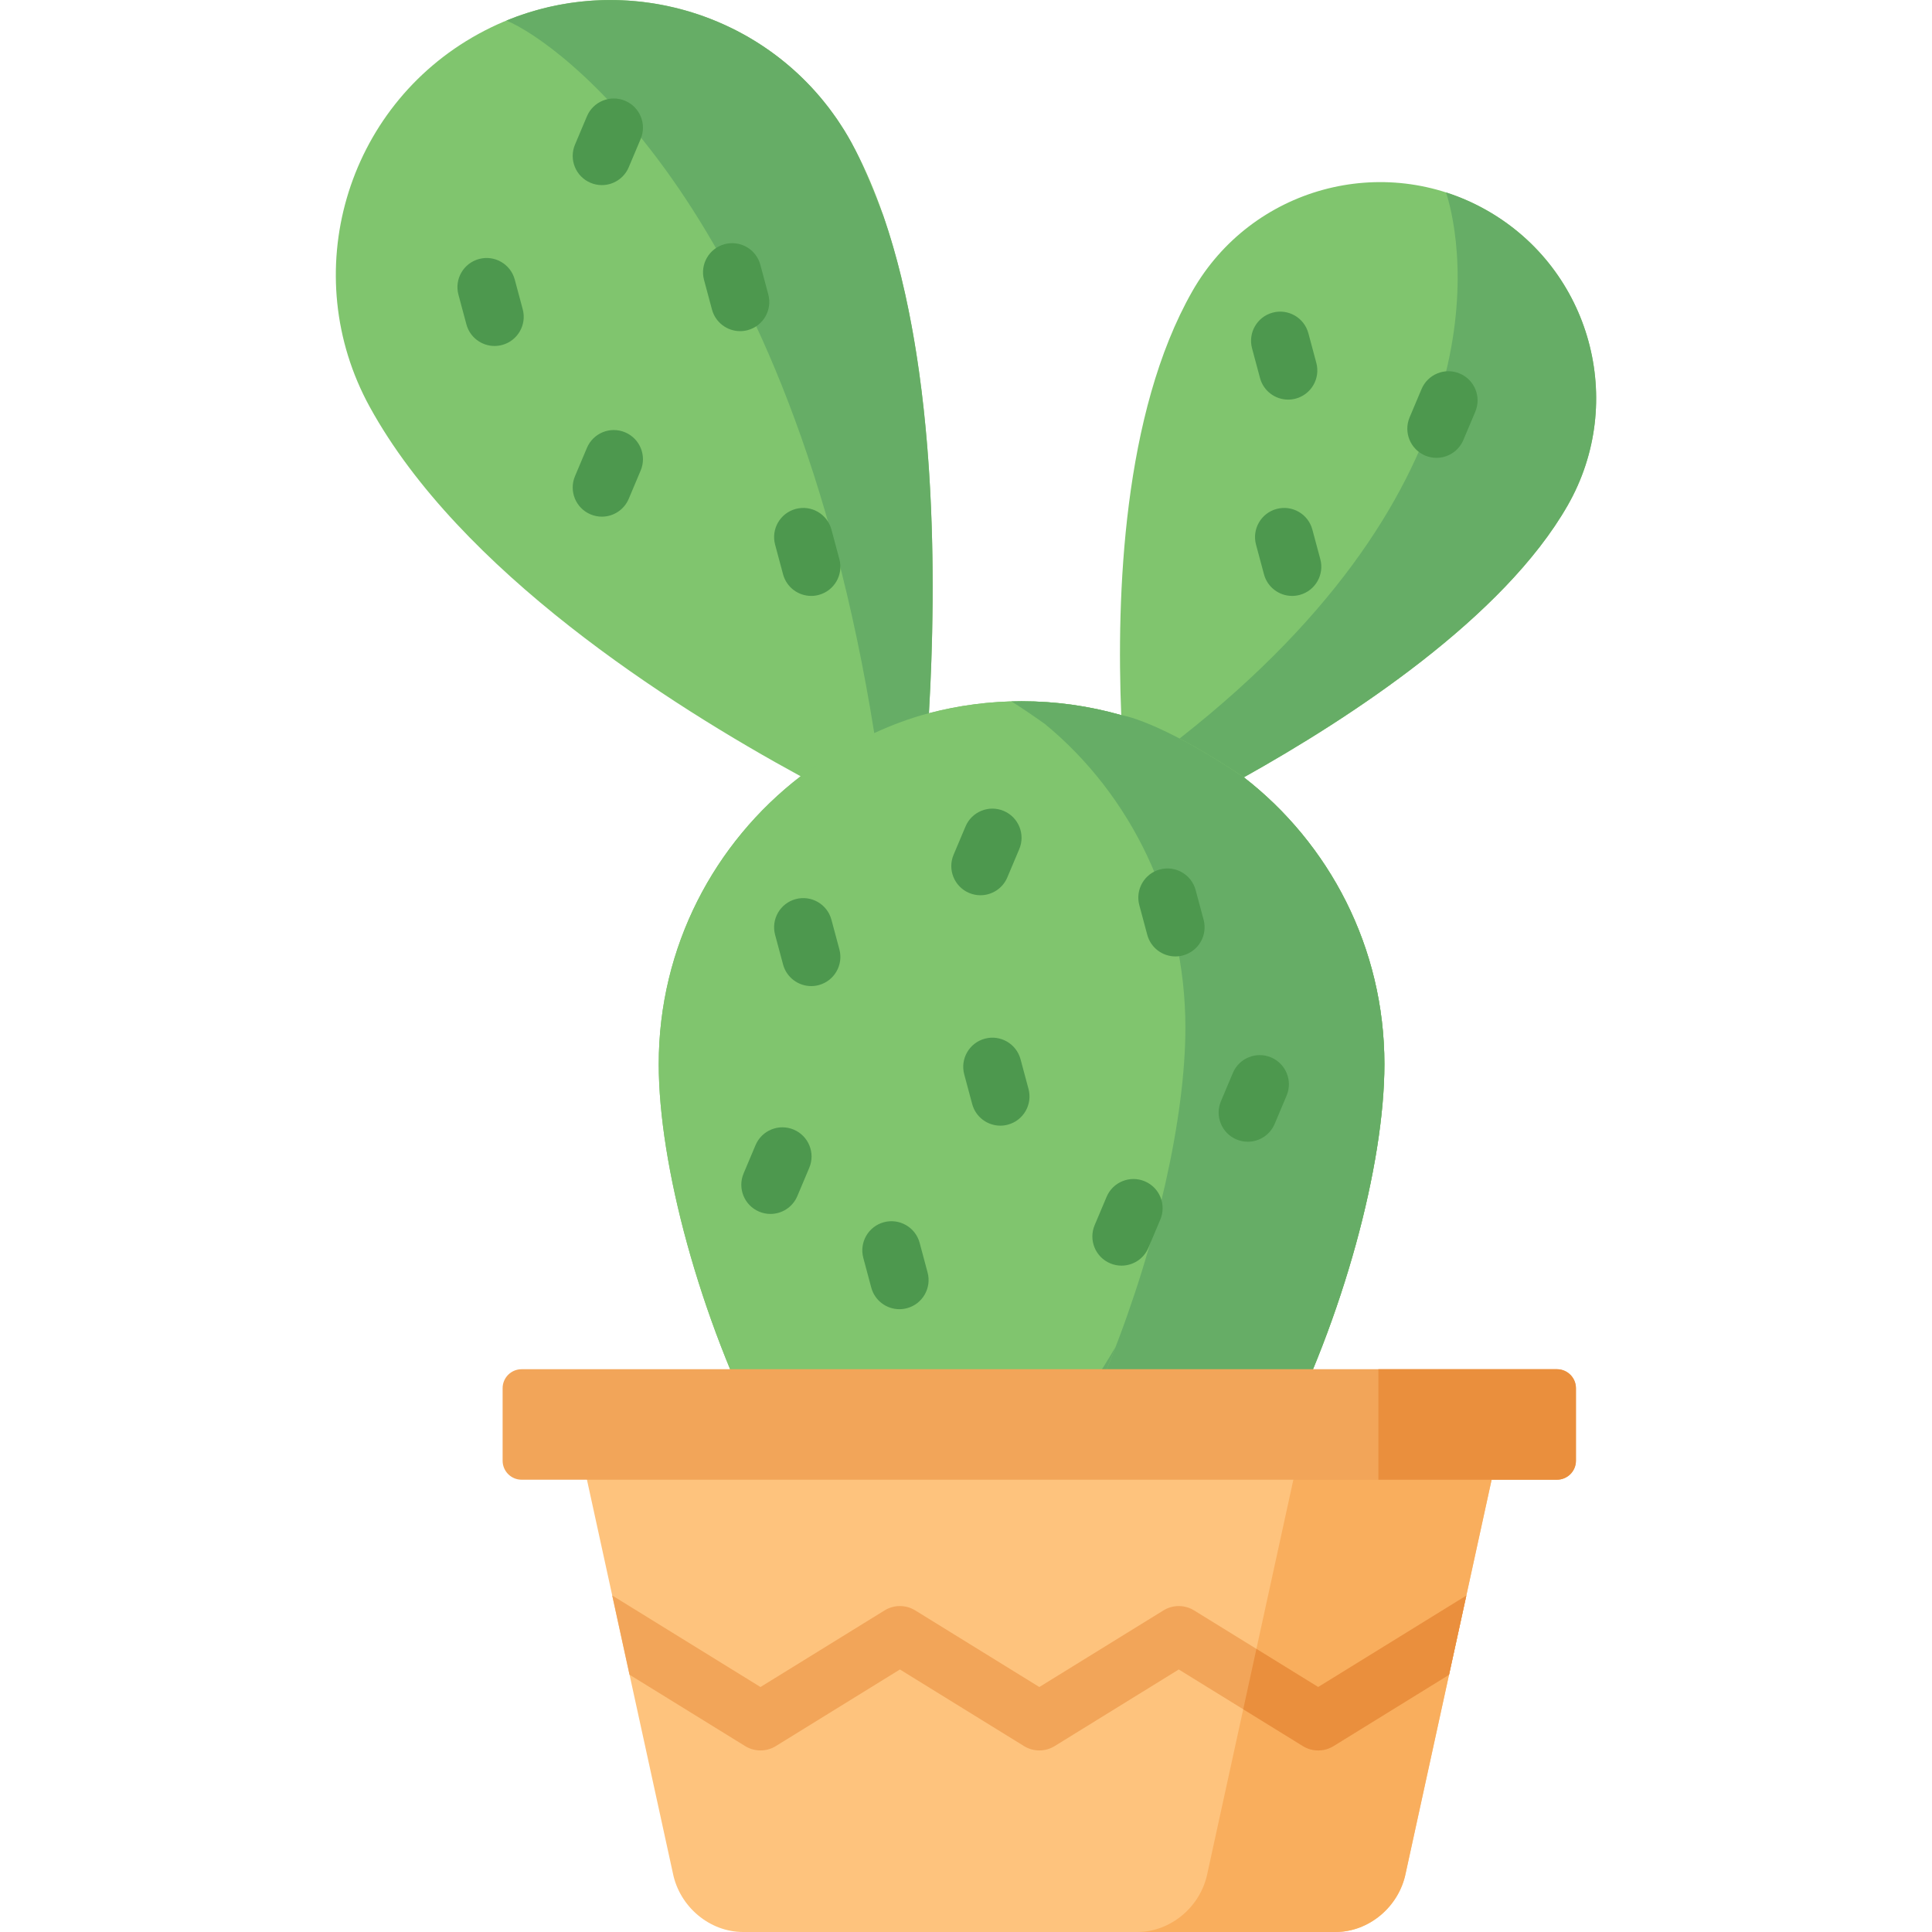 <svg xmlns="http://www.w3.org/2000/svg" viewBox="0 0 511.998 511.998">
  <g fill="#80c56e">
    <path d="M394.086 55.784c-27.475-15.661-62.444-6.085-78.105 21.39-18.425 32.322-20.133 80.706-18.839 112.34-8.394-2.393-17.255-3.675-26.417-3.675-8.484 0-16.709 1.104-24.546 3.167 2.347-40.505 2.268-109.696-20.556-151.242-19.359-35.241-63.621-48.116-98.862-28.756-35.24 19.357-48.115 63.619-28.756 98.86 23.872 43.456 79.081 78.744 114.173 97.851-22.866 17.578-37.608 45.202-37.608 76.273 0 53.105 43.05 162.054 96.155 162.054s96.155-108.949 96.155-162.054c0-30.907-14.585-58.404-37.244-75.995 28.282-15.803 68.858-42.317 85.84-72.109 15.661-27.474 6.085-62.443-21.39-78.104z"/>
    <path d="M297.142 189.513c-8.394-2.393-17.255-3.675-26.417-3.675-8.484 0-16.709 1.104-24.546 3.167-18.492 4.839-34.002 16.715-34.002 16.715-22.866 17.578-37.608 45.202-37.608 76.273 0 53.105 43.05 162.054 96.155 162.054s96.155-108.949 96.155-162.054c0-30.907-14.585-58.404-37.244-75.995-22.795-15.288-32.493-16.485-32.493-16.485z"/>
  </g>
  <g fill="#66ad66">
    <path d="M234.169 57.428c-2.652-7.01-5.144-12.957-7.315-17.309-.408-.789-.807-1.587-1.23-2.357-.585-1.065-1.195-2.107-1.824-3.131-.21-.342-.435-.67-.65-1.007-.429-.672-.857-1.345-1.304-1.999-.27-.394-.554-.775-.83-1.163-.412-.577-.822-1.155-1.248-1.716-.308-.406-.628-.8-.943-1.198-.414-.522-.827-1.045-1.253-1.553-.338-.403-.685-.796-1.03-1.19-.422-.482-.846-.963-1.279-1.432-.364-.394-.735-.779-1.106-1.163-.432-.448-.868-.892-1.31-1.327-.388-.381-.78-.756-1.175-1.127-.442-.416-.889-.826-1.341-1.229-.411-.367-.825-.73-1.243-1.087-.45-.384-.905-.759-1.362-1.131-.435-.353-.872-.704-1.314-1.047-.454-.352-.915-.693-1.377-1.033-.46-.339-.919-.678-1.386-1.005-.454-.318-.915-.624-1.376-.931-.488-.326-.975-.654-1.471-.967-.444-.281-.895-.547-1.344-.818-.525-.316-1.047-.637-1.579-.939-.409-.233-.826-.45-1.239-.674-.584-.317-1.165-.64-1.756-.941-.282-.143-.569-.273-.853-.412-2.549-1.254-5.163-2.364-7.834-3.311-.129-.046-.255-.097-.384-.142-.8-.279-1.607-.533-2.416-.783-.255-.079-.507-.165-.763-.242-.776-.231-1.559-.441-2.342-.646-.291-.077-.581-.159-.873-.232-.775-.193-1.555-.366-2.336-.534-.304-.065-.606-.134-.911-.195-.783-.158-1.57-.298-2.358-.43-.303-.051-.606-.103-.91-.15-.799-.123-1.6-.231-2.404-.328-.292-.035-.583-.07-.876-.102-.821-.089-1.643-.164-2.468-.226-.271-.02-.542-.038-.814-.055-.849-.054-1.698-.094-2.55-.118-.24-.007-.48-.01-.72-.014-.884-.016-1.77-.02-2.656-.004-.193.004-.386.012-.578.017-.936.025-1.872.062-2.809.123-.112.007-.223.018-.335.026-7.579.531-15.166 2.255-22.481 5.263 13.582 5.555 75.276 49.536 97.48 188.822 4.418-2.031 9.336-3.926 14.488-5.274 2.005-34.632 2.225-90.215-12.012-131.579zM329.636 205.998c-22.796-15.288-32.494-16.485-32.494-16.485-8.394-2.393-17.255-3.675-26.417-3.675-.89 0-1.775.019-2.658.043 2.695 1.724 5.629 3.695 8.831 5.97 22.659 18.636 37.244 47.768 37.244 80.511 0 46.719-29.688 134.228-70.166 162.569 8.492 5.778 17.466 9.116 26.749 9.116 53.105 0 96.155-108.949 96.155-162.054 0-30.907-14.585-58.404-37.244-75.995z"/>
    <path d="M250.631 438.891c.407.208.814.41 1.223.606-.409-.197-.817-.399-1.223-.606zM248.89 437.965c.425.236.852.464 1.28.687-.427-.224-.854-.451-1.28-.687zM258.358 442.082c-.851-.268-1.698-.564-2.541-.884.843.32 1.69.616 2.541.884zM243.976 434.931c21.02-14.717 39.127-45.39 51.682-78.02-16.734 28.58-38.349 50.114-61.955 50.114-6.863 0-13.557-1.832-20.013-5.116 10.259 15.763 22.078 28.665 34.883 35.877-1.546-.872-3.08-1.823-4.597-2.855zM254.127 440.52c.4.169.799.337 1.2.494-.401-.157-.801-.325-1.2-.494zM259.706 442.482c-.32-.09-.64-.176-.959-.273.318.097.639.183.959.273zM252.379 439.744c.399.186.797.369 1.198.543-.401-.174-.799-.357-1.198-.543zM261.481 442.942c-.3-.071-.601-.14-.9-.218.3.078.6.147.9.218zM268.85 443.998c-.212-.01-.423-.029-.635-.042.212.014.423.032.635.042zM394.086 55.784c-3.517-2.005-7.158-3.59-10.865-4.783 4.732 14.746 15.134 77.499-70.622 144.716 4.568 2.397 10.211 5.704 17.037 10.281 28.282-15.804 68.858-42.317 85.84-72.109 15.661-27.475 6.085-62.444-21.39-78.105zM266.986 443.861c-.254-.024-.508-.055-.762-.085.253.03.507.061.762.085zM263.295 443.33c-.286-.054-.572-.11-.858-.17.285.06.571.115.858.17zM265.133 443.638c-.273-.039-.547-.082-.819-.127.273.045.546.088.819.127z"/>
  </g>
  <path fill="#fec37d" d="M353.927 511.998H196.912c-8.826 0-16.817-6.663-18.597-15.609l-27.113-124.144h248.436l-27.113 124.144c-1.781 8.946-9.772 15.609-18.598 15.609z"/>
  <path fill="#f9ae5d" d="M347.098 372.245l-27.113 124.144c-1.78 8.946-9.771 15.609-18.597 15.609h52.539c8.825 0 16.817-6.663 18.597-15.609l27.113-124.144h-52.539z"/>
  <path fill="#f2a559" d="M412.608 392.136H138.231c-2.778 0-5.031-2.252-5.031-5.031v-19.218c0-2.778 2.252-5.031 5.031-5.031h274.376c2.778 0 5.031 2.252 5.031 5.031v19.218c.001 2.778-2.252 5.031-5.03 5.031z"/>
  <path fill="#ea8f3d" d="M412.608 362.856h-47.325v29.28h47.325c2.779 0 5.031-2.252 5.031-5.031v-19.218c-.001-2.779-2.253-5.031-5.031-5.031z"/>
  <g fill="#4d984e">
    <path d="M220.335 243.731c-1.106-4.122-5.344-6.566-9.465-5.46-4.121 1.106-6.566 5.344-5.46 9.465l2.109 7.86c.926 3.451 4.047 5.726 7.457 5.726.663 0 1.337-.086 2.008-.266 4.121-1.106 6.566-5.344 5.46-9.465l-2.109-7.86zM220.335 140.332c-1.105-4.122-5.341-6.566-9.465-5.46-4.121 1.106-6.566 5.343-5.46 9.465l2.109 7.861c.926 3.451 4.047 5.726 7.457 5.726.663 0 1.337-.086 2.008-.266 4.121-1.106 6.566-5.343 5.46-9.465l-2.109-7.861zM347.784 140.333c-1.105-4.121-5.341-6.562-9.465-5.461-4.122 1.106-6.566 5.343-5.461 9.465l2.109 7.861c.926 3.451 4.047 5.726 7.458 5.726.663 0 1.336-.086 2.007-.266 4.122-1.105 6.566-5.343 5.461-9.464l-2.109-7.861zM203.606 78.026l-2.109-7.86c-1.105-4.122-5.344-6.565-9.464-5.46-4.121 1.106-6.566 5.343-5.46 9.464l2.109 7.86c.926 3.451 4.047 5.726 7.457 5.726.663 0 1.337-.086 2.007-.266 4.121-1.106 6.566-5.343 5.46-9.464zM333.912 100.175c.927 3.451 4.047 5.726 7.458 5.726.663 0 1.337-.086 2.007-.266 4.122-1.106 6.566-5.343 5.461-9.464l-2.109-7.86c-1.107-4.122-5.347-6.565-9.465-5.46-4.122 1.106-6.566 5.343-5.461 9.464l2.109 7.86zM136.417 74.095c-1.106-4.122-5.345-6.566-9.465-5.46-4.121 1.106-6.566 5.344-5.46 9.465l2.109 7.86c.926 3.451 4.047 5.726 7.457 5.726.663 0 1.337-.086 2.008-.266 4.121-1.106 6.566-5.344 5.46-9.465l-2.109-7.86zM270.455 280.719c-1.105-4.122-5.344-6.566-9.464-5.46-4.121 1.106-6.566 5.343-5.46 9.464l2.109 7.86c.926 3.451 4.047 5.726 7.457 5.726.663 0 1.337-.086 2.007-.266 4.121-1.106 6.566-5.343 5.46-9.464l-2.109-7.86zM243.71 329.359c-1.106-4.122-5.345-6.563-9.465-5.461-4.121 1.106-6.566 5.343-5.46 9.465l2.108 7.861c.926 3.451 4.047 5.726 7.458 5.726.663 0 1.337-.086 2.007-.266 4.121-1.105 6.566-5.343 5.46-9.464l-2.108-7.861zM316.854 235.872c-1.107-4.122-5.346-6.564-9.465-5.46-4.122 1.106-6.566 5.343-5.461 9.464l2.109 7.86c.927 3.451 4.047 5.726 7.458 5.726.663 0 1.337-.086 2.007-.266 4.122-1.106 6.566-5.343 5.461-9.464l-2.109-7.86zM259.825 237.249c3.013 0 5.877-1.774 7.122-4.725l3.164-7.498c1.659-3.931-.184-8.463-4.115-10.122s-8.463.184-10.122 4.115l-3.164 7.498c-1.659 3.931.184 8.463 4.115 10.122.981.414 1.999.61 3 .61zM165.666 114.573c-3.931-1.658-8.463.184-10.122 4.115l-3.163 7.498c-1.659 3.932.184 8.464 4.115 10.122.981.414 1.998.61 3 .61 3.014 0 5.877-1.774 7.122-4.725l3.163-7.498c1.659-3.931-.183-8.464-4.115-10.122zM386.85 98.988c-3.931-1.66-8.464.183-10.123 4.115l-3.164 7.498c-1.659 3.932.183 8.464 4.115 10.123.981.414 1.999.61 3.001.61 3.013 0 5.876-1.774 7.122-4.724l3.164-7.498c1.659-3.933-.183-8.465-4.115-10.124zM165.666 26.708c-3.931-1.659-8.463.184-10.122 4.115l-3.163 7.498c-1.659 3.932.184 8.463 4.115 10.122.981.414 1.998.61 3 .61 3.014 0 5.877-1.774 7.122-4.725l3.163-7.498c1.659-3.931-.183-8.463-4.115-10.122zM303.381 313.059c-3.931-1.66-8.464.183-10.122 4.116l-3.163 7.499c-1.659 3.932.184 8.463 4.116 10.122.981.414 1.998.61 3 .61 3.013 0 5.877-1.774 7.122-4.725l3.163-7.499c1.659-3.933-.184-8.465-4.116-10.123zM336.846 280.222c-3.933-1.659-8.464.184-10.122 4.116l-3.163 7.498c-1.659 3.932.184 8.463 4.116 10.122.981.414 1.998.61 3 .61 3.013 0 5.877-1.775 7.122-4.725l3.163-7.498c1.659-3.933-.184-8.464-4.116-10.123zM210.347 299.358c-3.932-1.658-8.463.184-10.122 4.115l-3.163 7.498c-1.659 3.932.184 8.463 4.115 10.122.981.414 1.998.61 3 .61 3.014 0 5.877-1.774 7.122-4.725l3.163-7.498c1.659-3.931-.183-8.463-4.115-10.122z"/>
  </g>
  <path fill="#f2a559" d="M388.585 422.85l-39.247 24.226-32.895-20.305c-2.487-1.536-5.63-1.536-8.117 0l-32.891 20.305-32.891-20.305c-2.488-1.536-5.63-1.536-8.118 0l-32.89 20.305-39.289-24.257 4.584 20.991 30.646 18.92c2.488 1.536 5.63 1.535 8.118 0l32.89-20.305 32.891 20.305c1.244.768 2.651 1.152 4.059 1.152 1.407 0 2.814-.384 4.059-1.152l32.89-20.305 32.895 20.305c2.487 1.536 5.63 1.536 8.117 0l30.605-18.891 4.584-20.989z"/>
  <path fill="#ea8f3d" d="M388.585 422.85l-39.247 24.226-16.375-10.108-3.495 16.002 15.812 9.76c2.487 1.536 5.63 1.536 8.117 0l30.605-18.891 4.583-20.989z"/>
</svg>
